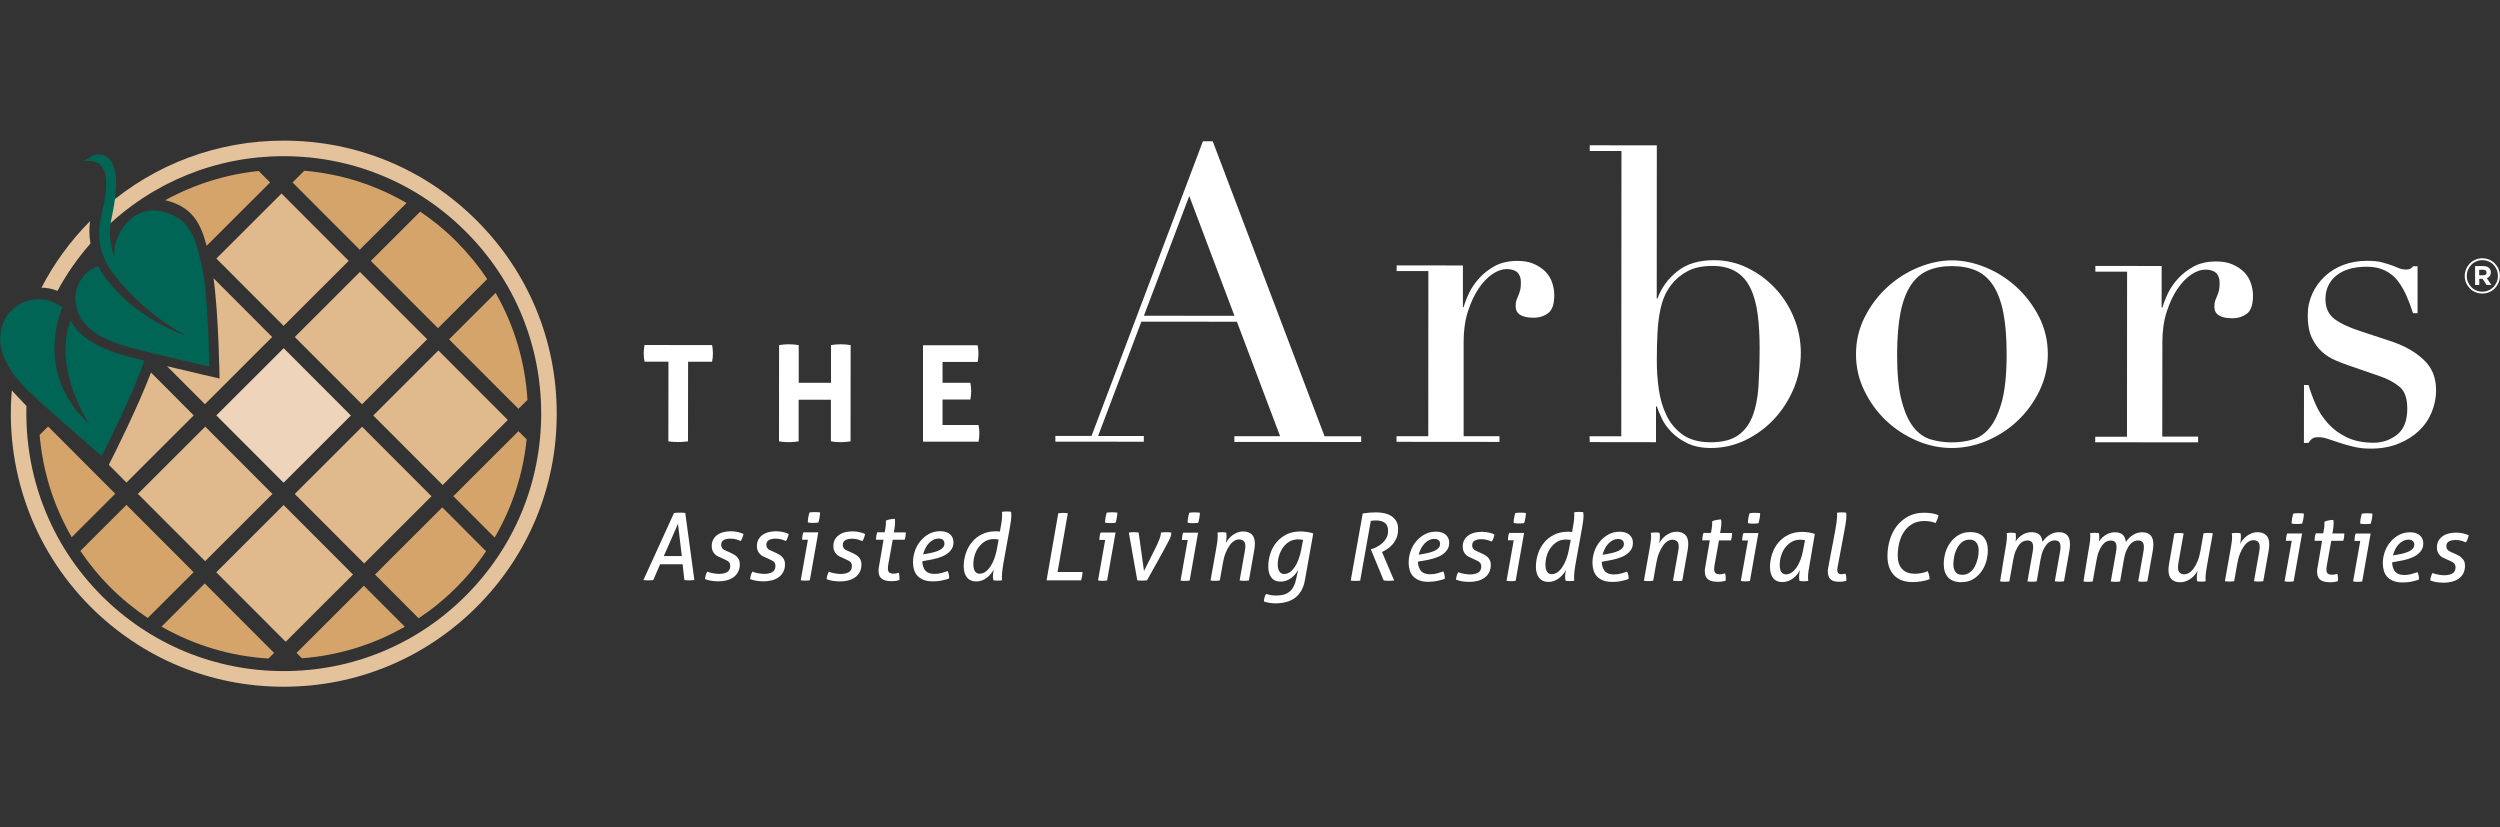 <?xml version="1.0" encoding="UTF-8"?>
<!-- Generator: Adobe Illustrator 26.0.0, SVG Export Plug-In . SVG Version: 6.00 Build 0) -->
<svg xmlns="http://www.w3.org/2000/svg" xmlns:xlink="http://www.w3.org/1999/xlink" version="1.1" id="Arbors_Logo_Main" x="0px" y="0px" viewBox="0 0 275 91" style="enable-background:new 0 0 275 91;" xml:space="preserve"><rect x="0" y="0" width="275" height="91" fill="#333333" stroke="none"/> <style type="text/css"> .st0{fill:#D4A46B;} .st1{fill:#E4C39C;} .st2{fill:#006554;} .st3{fill:#E0B98C;} .st4{fill:#EDD4BA;} .st5{fill:#FFFFFF;} </style> <g> <g> <path class="st0" d="M12.68,54.31l-7.39-7.4l-0.93,0.93c0.33,3.91,1.5,7.76,3.53,11.25L12.68,54.31z"></path> <path class="st1" d="M9.95,26.79c-0.16-0.92-0.14-1.76-0.04-2.47c-2.2,2.21-3.99,4.69-5.35,7.33c0.52-0.01,1.12,0.08,1.76,0.35 C7.31,30.16,8.52,28.41,9.95,26.79"></path> <path class="st2" d="M14.22,39.26c-3.13-0.83-5.46-2.07-6.46-4.01c-2.01,5.27,2.05,11.41,2.05,11.41 c-5.22-4.88-3.86-10.53-2.95-12.88C6,33.21,5.3,33.03,5.03,32.98c-0.5-0.09-0.97-0.07-1.17-0.05c-1.43,0.14-2.92,1.01-3.55,2.71 c-0.98,2.66,0.54,5.3,3.43,7.97c2.04,1.88,7.44,6.55,7.44,6.55s3.46-6.76,4.69-10.49C15.23,39.52,14.66,39.38,14.22,39.26"></path> <path class="st3" d="M16.61,40.98c-1.43,3.78-4.13,9.15-4.64,10.15l1.94,1.95l7.4-7.39L16.61,40.98z"></path> </g> <rect x="34.62" y="31.97" transform="matrix(0.708 -0.707 0.707 0.708 -14.687 38.91)" class="st3" width="10.12" height="10.46"></rect> <rect x="26" y="23.34" transform="matrix(0.708 -0.707 0.707 0.708 -11.108 30.298)" class="st3" width="10.12" height="10.46"></rect> <g> <path class="st0" d="M33.47,18.78l-1.29,1.29l7.39,7.4l5.15-5.14C41.23,20.29,37.38,19.11,33.47,18.78"></path> </g> <rect x="26.04" y="57.67" transform="matrix(0.708 -0.707 0.707 0.708 -35.419 40.529)" class="st3" width="10.46" height="10.8"></rect> <rect x="25.94" y="40.47" transform="matrix(0.708 -0.707 0.707 0.708 -23.18 35.382)" class="st4" width="10.46" height="10.46"></rect> <rect x="17.31" y="49.09" transform="matrix(0.708 -0.707 0.707 0.708 -31.794 31.807)" class="st3" width="10.46" height="10.46"></rect> <g> <path class="st0" d="M40.79,28.7l7.39,7.4l5.41-5.4c-0.97-1.46-2.1-2.84-3.38-4.13c-1.24-1.25-2.58-2.34-3.99-3.29L40.79,28.7z"></path> <path class="st0" d="M57.93,48.33l-0.9-0.9l-7.16,7.15l4.54,4.55C56.38,55.77,57.55,52.08,57.93,48.33"></path> <path class="st0" d="M48.65,55.81l-7.4,7.39l4.8,4.81c1.46-0.97,2.85-2.1,4.13-3.38c1.25-1.24,2.34-2.58,3.29-3.99L48.65,55.81z"></path> <path class="st0" d="M21.3,62.94l-7.39-7.4l-5.07,5.06c0.95,1.41,2.04,2.75,3.28,3.99c1.29,1.29,2.67,2.41,4.13,3.39L21.3,62.94z"></path> </g> <rect x="34.67" y="49.06" transform="matrix(0.708 -0.707 0.707 0.708 -26.809 44.113)" class="st3" width="10.46" height="10.8"></rect> <g> <path class="st0" d="M29.53,72.44l0.62-0.62l-7.63-7.64l-4.75,4.75C21.42,71.02,25.45,72.19,29.53,72.44"></path> <path class="st0" d="M40.02,64.43l-7.4,7.39l0.59,0.59c3.93-0.3,7.8-1.45,11.32-3.47L40.02,64.43z"></path> <path class="st0" d="M58.02,43.99c-0.24-4.08-1.41-8.11-3.5-11.77l-5.12,5.11l7.63,7.64L58.02,43.99z"></path> </g> <rect x="43.36" y="40.56" transform="matrix(0.708 -0.707 0.707 0.708 -18.316 47.643)" class="st3" width="10.12" height="10.8"></rect> <path class="st3" d="M23.49,30.61c0.57,4.15,0.66,11.03,0.66,11.03s-2.94-0.68-5.78-1.36l4.17,4.18l7.4-7.39L23.49,30.61z"></path> <path class="st0" d="M22.73,27.04l6.98-6.97l-1.25-1.26c-3.56,0.36-7.06,1.44-10.28,3.21C21.12,22.75,22.05,24.47,22.73,27.04"></path> <path class="st1" d="M52.46,24.28c-5.67-5.68-13.21-8.81-21.23-8.81c-7.29-0.01-14.18,2.57-19.63,7.29 c-0.17,0.86-0.21,1.62-0.12,2.43c5.32-5.17,12.32-8.02,19.75-8.01c7.57,0.01,14.68,2.96,20.02,8.31 c5.35,5.35,8.29,12.47,8.28,20.03c-0.01,7.57-2.96,14.68-8.31,20.02c-5.35,5.35-12.47,8.29-20.04,8.28 c-7.57-0.01-14.68-2.96-20.02-8.31c-5.72-5.73-8.47-13.33-8.25-20.85L1.3,42.95c-0.72,8.51,2.16,17.27,8.65,23.78 c5.67,5.68,13.21,8.81,21.23,8.81c8.02,0.01,15.57-3.11,21.25-8.78c5.68-5.67,8.81-13.21,8.81-21.23 C61.25,37.5,58.13,29.95,52.46,24.28"></path> <path class="st2" d="M22.21,29.3c-0.73-3.17-1.21-5.26-4.39-6.04c-3.63-0.89-5.8,3.42-5.13,5.33c-0.72-2.04-0.73-3.16-0.38-4.78 c0.8-3.73,0.77-7.13-1.91-6.81l-1.2,0.74c3.19-0.45,2.66,3,1.97,5.87c-0.23,0.95-0.3,1.88-0.24,2.73c0.19,1.71,0.97,2.96,1,3.01 c1.15,1.71,3.75,4.91,8.5,7.57c0,0-5.03-1.66-8.29-5.7c0,0,0,0-0.01-0.01c0,0-0.01-0.01-0.01-0.01c-0.56-0.65-0.99-1.29-1.32-1.91 c-1.43,0.45-2.74,2.03-2.46,4.09c0.33,2.52,2.65,3.97,6.05,4.87c2.4,0.63,8.63,2.08,8.63,2.08S22.93,32.42,22.21,29.3"></path> <g> <path class="st5" d="M73.53,39.78l-2.63,0c-0.06-0.3-0.09-0.6-0.09-0.93c0-0.3,0.03-0.6,0.09-0.9l7.43,0.01 c0.06,0.29,0.09,0.59,0.09,0.9c0,0.32-0.03,0.63-0.09,0.93l-2.64,0l-0.01,8.76c-0.18,0.02-0.35,0.04-0.53,0.05 c-0.18,0.02-0.35,0.02-0.51,0.02c-0.17,0-0.35,0-0.54-0.01c-0.19-0.01-0.39-0.03-0.58-0.06L73.53,39.78z"></path> <path class="st5" d="M85.7,37.96c0.36-0.06,0.72-0.09,1.07-0.09c0.35,0,0.72,0.03,1.09,0.09l0,4.15l3.55,0l0-4.15 c0.36-0.06,0.72-0.09,1.07-0.09c0.35,0,0.72,0.03,1.09,0.09l-0.01,10.59c-0.37,0.06-0.73,0.09-1.07,0.09 c-0.36,0-0.73-0.03-1.09-0.09l0-4.58l-3.55,0l0,4.58c-0.37,0.06-0.73,0.09-1.07,0.09c-0.36,0-0.73-0.03-1.09-0.09L85.7,37.96z"></path> <path class="st5" d="M101.53,37.98l6.01,0c0.06,0.3,0.09,0.59,0.09,0.9c0,0.32-0.03,0.63-0.09,0.93l-3.86,0l0,2.3l3.06,0 c0.06,0.31,0.09,0.62,0.09,0.91c0,0.31-0.03,0.62-0.09,0.93l-3.06,0l0,2.8l3.96,0c0.06,0.3,0.09,0.59,0.09,0.9 c0,0.32-0.03,0.63-0.09,0.93l-6.11,0L101.53,37.98z"></path> <path class="st5" d="M130.82,21.56l4.97,13.18l-9.96-0.01L130.82,21.56z M132.32,15.54l-12.25,32.41l-3.98,0l0,0.63l9.73,0.01 l0-0.63l-5.03,0l4.76-12.58l10.51,0.01l4.75,12.59l-5.03,0l0,0.63l13.95,0.01l0-0.63l-4.03,0L133.4,15.54L132.32,15.54z"></path> <g> <path class="st5" d="M153.62,47.98l3.49,0l0.01-18.16l-3.49,0l0-0.63l7.29,0.01l0,4.57l0.09,0c0.12-0.45,0.32-0.97,0.59-1.54 c0.27-0.57,0.65-1.12,1.13-1.65c0.48-0.53,1.06-0.97,1.74-1.34c0.68-0.36,1.5-0.54,2.47-0.54c0.69,0,1.3,0.11,1.81,0.34 c0.51,0.23,0.93,0.51,1.27,0.86c0.33,0.35,0.57,0.75,0.72,1.2c0.15,0.45,0.23,0.91,0.23,1.36c0,1-0.23,1.66-0.68,1.99 c-0.45,0.33-0.98,0.5-1.58,0.5c-1.33,0-1.99-0.42-1.99-1.27c0-0.27,0.03-0.49,0.09-0.66c0.06-0.16,0.13-0.33,0.2-0.5 c0.08-0.17,0.14-0.35,0.2-0.57c0.06-0.21,0.09-0.51,0.09-0.9c0-0.97-0.53-1.45-1.58-1.45c-0.48,0-1,0.18-1.54,0.54 c-0.54,0.36-1.05,0.89-1.52,1.58c-0.47,0.69-0.86,1.53-1.18,2.51s-0.48,2.11-0.48,3.37L161,47.98l3.94,0l0,0.63l-11.32-0.01 L153.62,47.98z"></path> <path class="st5" d="M193.56,38.27c0-1.39-0.07-2.63-0.22-3.74c-0.15-1.1-0.41-2.05-0.79-2.83c-0.38-0.79-0.9-1.39-1.58-1.81 c-0.68-0.42-1.55-0.64-2.6-0.64c-1.12,0-2.04,0.2-2.76,0.59c-0.73,0.39-1.31,0.89-1.77,1.49c-0.33,0.42-0.6,0.88-0.79,1.36 c-0.2,0.48-0.36,1.06-0.48,1.72c-0.12,0.66-0.21,1.43-0.25,2.29c-0.05,0.86-0.07,1.88-0.07,3.06c0,1,0.07,2.02,0.22,3.08 c0.15,1.06,0.44,2.02,0.86,2.88c0.42,0.86,1.02,1.56,1.79,2.11c0.77,0.54,1.79,0.82,3.06,0.82c1.24,0,2.22-0.24,2.94-0.72 c0.72-0.48,1.27-1.18,1.63-2.08c0.36-0.9,0.59-2,0.68-3.28C193.51,41.27,193.56,39.84,193.56,38.27 M174.85,47.99l3.49,0 l0.02-31.38l-3.49,0l0-0.63l7.38,0.01l-0.01,16.84l0.09,0c0.42-1.18,1.15-2.17,2.18-2.99s2.37-1.22,4.03-1.22 c1.3,0,2.52,0.28,3.67,0.84c1.15,0.56,2.16,1.3,3.03,2.22c0.87,0.92,1.57,2,2.08,3.24c0.51,1.24,0.77,2.54,0.77,3.9 c0,1.39-0.27,2.71-0.8,3.96c-0.53,1.25-1.25,2.36-2.15,3.33c-0.91,0.97-1.96,1.73-3.15,2.31c-1.19,0.57-2.45,0.86-3.78,0.86 c-1.03,0-1.89-0.18-2.6-0.52c-0.71-0.35-1.3-0.76-1.76-1.25c-0.47-0.48-0.82-0.98-1.06-1.5c-0.24-0.51-0.42-0.95-0.54-1.31 l-0.09,0l0,3.94l-7.29-0.01L174.85,47.99z"></path> <path class="st5" d="M208.68,38.96c0,2.14,0.16,3.85,0.5,5.12c0.33,1.27,0.77,2.24,1.31,2.92c0.54,0.68,1.18,1.13,1.9,1.34 c0.73,0.21,1.49,0.32,2.31,0.32c0.82,0,1.59-0.1,2.31-0.32c0.73-0.21,1.36-0.66,1.9-1.34c0.54-0.68,0.98-1.65,1.32-2.92 c0.33-1.27,0.5-2.97,0.5-5.12c0-1.81-0.12-3.33-0.36-4.55c-0.24-1.22-0.61-2.22-1.11-2.99c-0.5-0.77-1.12-1.32-1.88-1.65 c-0.76-0.33-1.65-0.5-2.67-0.5c-1.03,0-1.92,0.17-2.67,0.5c-0.75,0.33-1.38,0.88-1.88,1.65c-0.5,0.77-0.87,1.77-1.11,2.99 C208.81,35.64,208.69,37.15,208.68,38.96 M204.16,38.96c0-1.48,0.33-2.85,0.98-4.12c0.65-1.27,1.48-2.36,2.49-3.28 c1.01-0.92,2.15-1.64,3.4-2.15c1.25-0.51,2.48-0.77,3.69-0.77c1.21,0,2.44,0.26,3.69,0.77c1.25,0.51,2.38,1.23,3.39,2.15 c1.01,0.92,1.84,2.02,2.49,3.28c0.65,1.27,0.97,2.64,0.97,4.12c0,1.42-0.31,2.75-0.91,4.01c-0.61,1.25-1.4,2.35-2.38,3.28 c-0.98,0.94-2.11,1.67-3.38,2.22c-1.27,0.54-2.57,0.81-3.89,0.81s-2.63-0.27-3.89-0.82s-2.39-1.28-3.37-2.22 c-0.98-0.94-1.77-2.03-2.37-3.28C204.46,41.72,204.16,40.38,204.16,38.96"></path> <path class="st5" d="M230.48,48.04l3.49,0l0.01-18.16l-3.49,0l0-0.63l7.29,0.01l0,4.57l0.09,0c0.12-0.45,0.32-0.97,0.59-1.54 c0.27-0.57,0.65-1.12,1.13-1.65c0.48-0.53,1.06-0.97,1.74-1.34c0.68-0.36,1.5-0.54,2.47-0.54c0.69,0,1.3,0.11,1.81,0.34 c0.51,0.23,0.93,0.51,1.27,0.86c0.33,0.35,0.57,0.75,0.72,1.2c0.15,0.45,0.23,0.91,0.23,1.36c0,1-0.23,1.66-0.68,1.99 c-0.45,0.33-0.98,0.5-1.58,0.5c-1.33,0-1.99-0.42-1.99-1.27c0-0.27,0.03-0.49,0.09-0.66c0.06-0.16,0.13-0.33,0.2-0.5 c0.08-0.17,0.14-0.35,0.2-0.57c0.06-0.21,0.09-0.51,0.09-0.9c0-0.97-0.53-1.45-1.58-1.45c-0.48,0-1,0.18-1.54,0.54 c-0.54,0.36-1.05,0.89-1.52,1.58c-0.47,0.69-0.86,1.53-1.18,2.51s-0.48,2.11-0.48,3.37l-0.01,10.37l3.94,0l0,0.63l-11.32-0.01 L230.48,48.04z"></path> <path class="st5" d="M253.44,42.35l0.5,0c0.21,0.72,0.48,1.46,0.81,2.2c0.33,0.74,0.78,1.42,1.34,2.04 c0.56,0.62,1.24,1.13,2.06,1.52s1.8,0.59,2.94,0.59c0.97,0,1.83-0.29,2.58-0.88c0.76-0.59,1.13-1.55,1.13-2.88 c0-1.15-0.29-1.95-0.88-2.42c-0.59-0.47-1.27-0.84-2.06-1.11l-3.53-1.22c-0.45-0.15-0.94-0.34-1.47-0.57 c-0.53-0.23-1.02-0.54-1.47-0.95c-0.45-0.41-0.82-0.93-1.11-1.56c-0.29-0.63-0.43-1.45-0.43-2.44c0-0.85,0.17-1.63,0.5-2.36 c0.33-0.72,0.79-1.36,1.36-1.9c0.57-0.54,1.26-0.96,2.06-1.27c0.8-0.3,1.67-0.45,2.6-0.45c0.66,0,1.2,0.05,1.61,0.16 c0.41,0.11,0.76,0.21,1.06,0.32c0.3,0.11,0.57,0.21,0.81,0.32c0.24,0.11,0.53,0.16,0.86,0.16s0.57-0.12,0.72-0.36l0.5,0l0,5.16 l-0.5,0c-0.21-0.66-0.45-1.31-0.72-1.92c-0.27-0.62-0.6-1.17-0.97-1.65c-0.38-0.48-0.84-0.86-1.4-1.13 c-0.56-0.27-1.22-0.41-1.97-0.41c-1.45,0-2.57,0.32-3.37,0.97c-0.8,0.65-1.2,1.52-1.2,2.6c0,0.97,0.34,1.7,1.02,2.2 c0.68,0.5,1.68,0.96,3.01,1.38l3.3,1.09c1.42,0.48,2.58,1.15,3.48,2c0.91,0.85,1.36,1.96,1.36,3.35c0,0.82-0.16,1.61-0.48,2.4 c-0.32,0.78-0.79,1.47-1.41,2.06c-0.62,0.59-1.37,1.06-2.26,1.42c-0.89,0.36-1.91,0.54-3.06,0.54c-0.67,0-1.28-0.07-1.83-0.2 s-1.07-0.28-1.54-0.43c-0.47-0.15-0.9-0.29-1.29-0.43c-0.39-0.14-0.75-0.2-1.09-0.2c-0.33,0-0.57,0.07-0.72,0.2 c-0.15,0.14-0.27,0.28-0.36,0.43l-0.5,0L253.44,42.35z"></path> <path class="st5" d="M75,61.17l-0.42-3.56l-1.56,3.56L75,61.17z M74.14,56.43c0.09-0.01,0.2-0.02,0.32-0.03 c0.13,0,0.24-0.01,0.33-0.01c0.1,0,0.21,0,0.31,0.01c0.11,0,0.2,0.01,0.28,0.03l1,7.38c-0.2,0.02-0.4,0.03-0.6,0.03 c-0.16,0-0.33-0.01-0.5-0.03l-0.19-1.74l-2.48,0l-0.75,1.74c-0.16,0.02-0.35,0.03-0.55,0.03c-0.1,0-0.19,0-0.28-0.01 c-0.09,0-0.18-0.01-0.25-0.03L74.14,56.43z"></path> <path class="st5" d="M79.28,61.34c-0.1-0.04-0.21-0.09-0.33-0.15c-0.12-0.06-0.22-0.14-0.32-0.24c-0.1-0.1-0.18-0.22-0.24-0.36 c-0.07-0.15-0.1-0.32-0.1-0.53c0-0.25,0.05-0.48,0.15-0.68c0.1-0.2,0.25-0.37,0.43-0.51c0.18-0.14,0.41-0.25,0.66-0.32 c0.26-0.07,0.54-0.11,0.86-0.11c0.28,0,0.55,0.03,0.8,0.09c0.25,0.06,0.45,0.13,0.6,0.21c-0.06,0.27-0.15,0.52-0.3,0.77 c-0.12-0.05-0.28-0.11-0.48-0.17c-0.21-0.06-0.43-0.09-0.66-0.09c-0.29,0-0.54,0.05-0.73,0.15s-0.29,0.28-0.29,0.53 c0,0.16,0.05,0.29,0.14,0.4s0.26,0.21,0.5,0.3l0.23,0.1c0.13,0.06,0.27,0.13,0.41,0.2c0.14,0.07,0.27,0.15,0.38,0.25 c0.11,0.1,0.2,0.22,0.28,0.36c0.07,0.14,0.11,0.31,0.11,0.52c0,0.33-0.06,0.61-0.19,0.85c-0.12,0.24-0.29,0.43-0.51,0.59 c-0.22,0.15-0.47,0.27-0.75,0.34c-0.28,0.07-0.59,0.11-0.92,0.11c-0.27,0-0.54-0.03-0.81-0.07c-0.26-0.05-0.48-0.11-0.65-0.18 c0.01-0.15,0.04-0.29,0.08-0.43c0.04-0.14,0.09-0.27,0.17-0.39c0.18,0.08,0.39,0.14,0.63,0.18c0.24,0.04,0.46,0.07,0.67,0.07 c0.17,0,0.33-0.02,0.48-0.05c0.15-0.03,0.28-0.08,0.39-0.14c0.11-0.06,0.2-0.15,0.26-0.26c0.06-0.11,0.1-0.25,0.1-0.41 c0-0.21-0.06-0.37-0.19-0.48c-0.12-0.11-0.3-0.2-0.52-0.29L79.28,61.34z"></path> <path class="st5" d="M84.25,61.34c-0.1-0.04-0.21-0.09-0.33-0.15c-0.12-0.06-0.22-0.14-0.32-0.24c-0.1-0.1-0.18-0.22-0.24-0.36 c-0.07-0.15-0.1-0.32-0.1-0.53c0-0.25,0.05-0.48,0.15-0.68c0.1-0.2,0.25-0.37,0.43-0.51c0.18-0.14,0.41-0.25,0.66-0.32 c0.26-0.07,0.54-0.11,0.86-0.11c0.28,0,0.55,0.03,0.8,0.09c0.25,0.06,0.45,0.13,0.6,0.21c-0.06,0.27-0.15,0.52-0.3,0.77 c-0.12-0.05-0.28-0.11-0.48-0.17c-0.21-0.06-0.43-0.09-0.66-0.09c-0.29,0-0.54,0.05-0.73,0.15s-0.29,0.28-0.29,0.53 c0,0.16,0.05,0.29,0.14,0.4c0.09,0.11,0.26,0.21,0.5,0.3l0.23,0.1c0.13,0.06,0.27,0.13,0.41,0.2c0.14,0.07,0.27,0.15,0.38,0.25 c0.11,0.1,0.2,0.22,0.28,0.36c0.07,0.14,0.11,0.31,0.11,0.52c0,0.33-0.06,0.61-0.19,0.85c-0.12,0.24-0.29,0.43-0.51,0.59 c-0.22,0.15-0.47,0.27-0.75,0.34c-0.28,0.07-0.59,0.11-0.92,0.11c-0.27,0-0.54-0.03-0.81-0.07c-0.26-0.05-0.48-0.11-0.65-0.18 c0.01-0.15,0.04-0.29,0.08-0.43c0.04-0.14,0.09-0.27,0.17-0.39c0.18,0.08,0.39,0.14,0.63,0.18c0.24,0.04,0.46,0.07,0.67,0.07 c0.17,0,0.33-0.02,0.48-0.05c0.15-0.03,0.28-0.08,0.39-0.14c0.11-0.06,0.2-0.15,0.26-0.26c0.06-0.11,0.1-0.25,0.1-0.41 c0-0.21-0.06-0.37-0.19-0.48c-0.12-0.11-0.3-0.2-0.52-0.29L84.25,61.34z"></path> <path class="st5" d="M88.86,57.47c0-0.2,0.02-0.39,0.05-0.56c0.03-0.18,0.08-0.36,0.13-0.54c0.09-0.01,0.2-0.02,0.31-0.03 c0.11-0.01,0.21-0.01,0.29-0.01c0.08,0,0.18,0,0.28,0.01c0.11,0.01,0.2,0.02,0.29,0.03c-0.01,0.2-0.03,0.39-0.06,0.57 c-0.03,0.18-0.08,0.36-0.13,0.54c-0.09,0.01-0.2,0.02-0.31,0.03c-0.11,0-0.21,0.01-0.29,0.01c-0.08,0-0.17,0-0.28-0.01 C89.04,57.49,88.94,57.48,88.86,57.47 M88.87,59.37l-0.64,0c0-0.14,0.01-0.27,0.03-0.4s0.05-0.27,0.11-0.41l1.64,0l-0.93,5.27 c-0.08,0.01-0.16,0.02-0.26,0.03c-0.1,0-0.19,0.01-0.26,0.01c-0.08,0-0.15,0-0.24-0.01c-0.08,0-0.16-0.01-0.24-0.03L88.87,59.37z "></path> <path class="st5" d="M92.66,61.35c-0.1-0.04-0.21-0.09-0.33-0.15c-0.12-0.06-0.22-0.14-0.32-0.24c-0.1-0.1-0.18-0.22-0.24-0.36 c-0.07-0.15-0.1-0.32-0.1-0.53c0-0.25,0.05-0.48,0.15-0.68c0.1-0.2,0.25-0.37,0.43-0.51c0.18-0.14,0.41-0.25,0.66-0.32 c0.26-0.07,0.54-0.11,0.86-0.11c0.28,0,0.55,0.03,0.8,0.09c0.25,0.06,0.45,0.13,0.6,0.21c-0.06,0.27-0.15,0.52-0.3,0.77 c-0.12-0.05-0.28-0.11-0.48-0.17c-0.21-0.06-0.43-0.09-0.66-0.09c-0.29,0-0.54,0.05-0.73,0.15c-0.19,0.1-0.29,0.28-0.29,0.53 c0,0.16,0.05,0.29,0.14,0.4c0.09,0.11,0.26,0.21,0.5,0.3l0.23,0.1c0.13,0.06,0.27,0.13,0.41,0.2c0.14,0.07,0.27,0.15,0.38,0.25 c0.11,0.1,0.2,0.22,0.28,0.36c0.07,0.14,0.11,0.31,0.11,0.52c0,0.33-0.06,0.61-0.19,0.85c-0.12,0.24-0.29,0.43-0.51,0.59 c-0.22,0.15-0.47,0.27-0.75,0.34c-0.28,0.07-0.59,0.11-0.92,0.11c-0.27,0-0.54-0.03-0.81-0.07c-0.26-0.05-0.48-0.11-0.65-0.18 c0.01-0.15,0.04-0.29,0.08-0.43c0.04-0.14,0.09-0.27,0.17-0.39c0.18,0.08,0.39,0.14,0.63,0.18c0.24,0.04,0.46,0.07,0.67,0.07 c0.17,0,0.33-0.02,0.48-0.05c0.15-0.03,0.28-0.08,0.39-0.14c0.11-0.06,0.2-0.15,0.26-0.26c0.06-0.11,0.1-0.25,0.1-0.41 c0-0.21-0.06-0.37-0.19-0.48c-0.12-0.11-0.3-0.2-0.52-0.29L92.66,61.35z"></path> <path class="st5" d="M97.19,59.37l-0.83,0c0-0.14,0.01-0.27,0.03-0.4c0.02-0.13,0.06-0.27,0.11-0.42l0.82,0 c0.03-0.18,0.06-0.36,0.09-0.54c0.03-0.19,0.04-0.38,0.04-0.58l0-0.16c0.14-0.07,0.3-0.12,0.49-0.15 c0.19-0.03,0.36-0.05,0.49-0.05c0.01,0.06,0.01,0.12,0.02,0.19c0,0.06,0.01,0.13,0.01,0.19c0,0.21-0.03,0.48-0.08,0.79 l-0.06,0.32l1.32,0c0,0.15-0.01,0.29-0.03,0.42c-0.02,0.13-0.05,0.26-0.1,0.39l-1.31,0l-0.4,2.23c-0.03,0.16-0.06,0.32-0.09,0.49 c-0.03,0.17-0.04,0.32-0.04,0.46c0,0.2,0.05,0.35,0.16,0.43c0.11,0.08,0.25,0.12,0.43,0.12c0.12,0,0.22-0.01,0.32-0.03 c0.1-0.02,0.19-0.04,0.29-0.07c0.02,0.07,0.04,0.14,0.05,0.23c0.01,0.08,0.02,0.17,0.02,0.27l0,0.15c0,0.05,0,0.1-0.01,0.16 c-0.09,0.03-0.21,0.05-0.35,0.08c-0.14,0.02-0.3,0.04-0.46,0.04c-0.22,0-0.42-0.02-0.6-0.05c-0.18-0.03-0.34-0.09-0.47-0.18 c-0.13-0.09-0.23-0.2-0.3-0.35c-0.07-0.15-0.11-0.34-0.11-0.58c0-0.13,0.01-0.27,0.04-0.41c0.03-0.15,0.05-0.3,0.08-0.46 L97.19,59.37z"></path> <path class="st5" d="M102.1,60.88c0.35-0.06,0.64-0.13,0.87-0.21c0.23-0.08,0.41-0.16,0.55-0.26c0.14-0.09,0.23-0.19,0.29-0.29 c0.05-0.1,0.08-0.22,0.08-0.34c0-0.16-0.06-0.29-0.16-0.39c-0.11-0.1-0.27-0.15-0.47-0.15c-0.22,0-0.42,0.05-0.61,0.15 c-0.19,0.1-0.35,0.23-0.5,0.39c-0.15,0.16-0.27,0.35-0.37,0.56c-0.1,0.21-0.18,0.42-0.24,0.64L102.1,60.88z M101.45,61.74 c0.02,0.46,0.14,0.8,0.35,1.04c0.21,0.23,0.54,0.35,0.99,0.35c0.27,0,0.53-0.03,0.78-0.1c0.25-0.07,0.47-0.14,0.67-0.21 c0.06,0.1,0.11,0.23,0.13,0.37c0.03,0.14,0.04,0.29,0.04,0.43c-0.1,0.05-0.23,0.09-0.38,0.13c-0.15,0.04-0.3,0.08-0.46,0.11 c-0.16,0.03-0.32,0.06-0.49,0.07s-0.31,0.02-0.45,0.02c-0.4,0-0.75-0.05-1.02-0.16c-0.28-0.11-0.5-0.25-0.68-0.44 c-0.17-0.19-0.3-0.41-0.38-0.67c-0.08-0.26-0.12-0.53-0.12-0.84c0-0.42,0.07-0.83,0.21-1.24c0.14-0.41,0.34-0.77,0.61-1.09 c0.26-0.32,0.58-0.58,0.94-0.78c0.37-0.2,0.78-0.3,1.23-0.3c0.45,0,0.81,0.11,1.07,0.33c0.26,0.22,0.39,0.52,0.39,0.89 c0,0.3-0.07,0.56-0.22,0.78c-0.15,0.22-0.35,0.41-0.61,0.57c-0.26,0.16-0.57,0.29-0.92,0.39s-0.74,0.19-1.16,0.25L101.45,61.74z"></path> <path class="st5" d="M109.85,59.35c-0.08-0.02-0.17-0.03-0.26-0.04c-0.09-0.01-0.19-0.01-0.3-0.01c-0.34,0-0.65,0.08-0.92,0.24 c-0.27,0.16-0.5,0.37-0.7,0.63c-0.2,0.26-0.35,0.56-0.45,0.89c-0.1,0.33-0.15,0.67-0.15,1.02c0,0.33,0.06,0.58,0.17,0.76 c0.12,0.18,0.29,0.27,0.52,0.27c0.21,0,0.42-0.07,0.62-0.2c0.2-0.14,0.38-0.33,0.55-0.57c0.16-0.24,0.31-0.53,0.43-0.85 c0.12-0.33,0.22-0.67,0.29-1.04L109.85,59.35z M110.44,61.6c-0.08,0.41-0.13,0.76-0.17,1.06c-0.04,0.29-0.06,0.55-0.06,0.77 l0,0.21c0,0.05,0.01,0.11,0.02,0.19c-0.08,0.01-0.16,0.02-0.24,0.03c-0.09,0.01-0.17,0.01-0.24,0.01c-0.08,0-0.15,0-0.24-0.01 c-0.08-0.01-0.16-0.02-0.23-0.03c-0.01-0.06-0.03-0.11-0.04-0.18c-0.01-0.07-0.02-0.16-0.02-0.27c0-0.08,0.01-0.2,0.03-0.34 c0.02-0.15,0.04-0.28,0.08-0.41c-0.08,0.15-0.18,0.3-0.31,0.46c-0.12,0.16-0.27,0.3-0.43,0.43c-0.16,0.13-0.35,0.24-0.55,0.32 c-0.2,0.08-0.42,0.12-0.65,0.12c-0.45,0-0.79-0.15-1.03-0.45c-0.23-0.3-0.35-0.7-0.35-1.22c0-0.49,0.08-0.96,0.23-1.42 c0.15-0.46,0.37-0.87,0.67-1.23c0.29-0.36,0.66-0.65,1.1-0.87c0.44-0.22,0.95-0.33,1.53-0.33c0.08,0,0.15,0,0.24,0.01 c0.08,0.01,0.15,0.01,0.21,0.02c0.08-0.4,0.13-0.74,0.18-1.03c0.04-0.29,0.06-0.54,0.06-0.76l0-0.21c0-0.05,0-0.11-0.01-0.17 c0.08-0.01,0.17-0.02,0.27-0.03c0.11-0.01,0.2-0.01,0.27-0.01c0.07,0,0.14,0,0.23,0.01c0.09,0,0.16,0.01,0.23,0.03 c0.02,0.14,0.03,0.26,0.03,0.38c0,0.16-0.02,0.36-0.05,0.61c-0.03,0.25-0.07,0.48-0.11,0.71L110.44,61.6z"></path> <path class="st5" d="M116.41,56.46c0.08-0.01,0.17-0.02,0.26-0.03c0.09-0.01,0.19-0.01,0.28-0.01c0.09,0,0.18,0,0.26,0.01 c0.08,0.01,0.16,0.02,0.25,0.03l-1.13,6.46l2.75,0c-0.01,0.18-0.03,0.34-0.05,0.48c-0.02,0.14-0.06,0.29-0.12,0.44l-3.79,0 L116.41,56.46z"></path> <path class="st5" d="M121.56,57.49c0-0.2,0.02-0.39,0.05-0.56c0.03-0.18,0.08-0.36,0.13-0.54c0.09-0.01,0.2-0.02,0.31-0.03 c0.11-0.01,0.21-0.01,0.29-0.01c0.08,0,0.18,0,0.28,0.01c0.11,0.01,0.2,0.02,0.29,0.03c-0.01,0.2-0.03,0.39-0.06,0.57 c-0.03,0.18-0.08,0.36-0.13,0.54c-0.09,0.01-0.2,0.02-0.31,0.03c-0.11,0-0.21,0.01-0.29,0.01c-0.08,0-0.17,0-0.28-0.01 C121.73,57.51,121.64,57.51,121.56,57.49 M121.57,59.39l-0.64,0c0-0.14,0.01-0.27,0.03-0.4s0.05-0.27,0.11-0.41l1.64,0 l-0.93,5.27c-0.08,0.01-0.16,0.02-0.26,0.03c-0.1,0-0.19,0.01-0.26,0.01c-0.08,0-0.15,0-0.24-0.01c-0.08,0-0.16-0.01-0.24-0.03 L121.57,59.39z"></path> <path class="st5" d="M124.17,58.58c0.08-0.01,0.17-0.02,0.26-0.03c0.09-0.01,0.18-0.01,0.27-0.01c0.1,0,0.2,0,0.29,0.01 c0.09,0.01,0.18,0.02,0.26,0.03l0.59,4.23l1.33-2.66c0.16-0.32,0.28-0.61,0.38-0.88c0.1-0.26,0.15-0.47,0.15-0.62l0-0.07 c0.09-0.01,0.18-0.02,0.28-0.03c0.09-0.01,0.19-0.01,0.29-0.01c0.1,0,0.2,0,0.3,0.01c0.1,0.01,0.19,0.02,0.27,0.03l0,0.05 c0,0.11-0.02,0.22-0.05,0.34s-0.1,0.28-0.2,0.47c-0.39,0.75-0.79,1.48-1.2,2.21c-0.41,0.73-0.81,1.46-1.22,2.19 c-0.18,0.02-0.36,0.03-0.53,0.03c-0.08,0-0.17,0-0.27-0.01c-0.11,0-0.2-0.01-0.27-0.03L124.17,58.58z"></path> <path class="st5" d="M130.64,57.5c0-0.2,0.02-0.39,0.05-0.56c0.03-0.18,0.08-0.36,0.13-0.54c0.09-0.01,0.2-0.02,0.31-0.03 c0.11-0.01,0.21-0.01,0.29-0.01s0.18,0,0.28,0.01c0.11,0.01,0.2,0.02,0.29,0.03c-0.01,0.2-0.03,0.39-0.06,0.57 c-0.03,0.18-0.08,0.36-0.13,0.54c-0.09,0.01-0.2,0.02-0.31,0.03c-0.11,0-0.21,0.01-0.29,0.01c-0.08,0-0.17,0-0.28-0.01 C130.82,57.52,130.73,57.51,130.64,57.5 M130.65,59.4l-0.64,0c0-0.14,0.01-0.27,0.03-0.4c0.02-0.13,0.05-0.27,0.11-0.41l1.64,0 l-0.93,5.27c-0.08,0.01-0.16,0.02-0.26,0.03c-0.1,0-0.19,0.01-0.26,0.01c-0.08,0-0.15,0-0.24-0.01c-0.08,0-0.16-0.01-0.24-0.03 L130.65,59.4z"></path> <path class="st5" d="M133.7,60.81c0.08-0.41,0.13-0.76,0.18-1.06c0.04-0.29,0.07-0.55,0.07-0.77c0-0.09,0-0.16-0.01-0.21 c0-0.05-0.01-0.11-0.02-0.19c0.08-0.01,0.16-0.02,0.25-0.03c0.09-0.01,0.17-0.01,0.25-0.01c0.07,0,0.14,0,0.23,0.01 c0.09,0.01,0.16,0.02,0.23,0.03c0.01,0.05,0.02,0.12,0.03,0.19c0.01,0.07,0.01,0.17,0.01,0.28c0,0.13-0.01,0.25-0.03,0.37 c-0.02,0.12-0.04,0.23-0.06,0.34c0.07-0.14,0.16-0.29,0.29-0.45c0.12-0.15,0.27-0.29,0.43-0.42c0.16-0.12,0.35-0.22,0.55-0.31 c0.2-0.08,0.42-0.12,0.64-0.12c0.41,0,0.73,0.11,0.96,0.33c0.23,0.22,0.34,0.56,0.34,1.02c0,0.1-0.01,0.22-0.02,0.34 c-0.01,0.13-0.03,0.25-0.05,0.36l-0.59,3.34c-0.08,0.01-0.17,0.02-0.27,0.03c-0.09,0.01-0.18,0.01-0.26,0.01 c-0.08,0-0.16,0-0.25-0.01c-0.09-0.01-0.17-0.02-0.24-0.03l0.56-3.16c0.02-0.11,0.04-0.22,0.05-0.32 c0.01-0.1,0.02-0.19,0.02-0.27c0-0.27-0.06-0.47-0.19-0.59s-0.3-0.17-0.51-0.17c-0.19,0-0.37,0.06-0.54,0.17 c-0.18,0.11-0.35,0.28-0.5,0.5c-0.16,0.22-0.3,0.49-0.43,0.81c-0.13,0.32-0.23,0.69-0.3,1.11l-0.34,1.92 c-0.08,0.01-0.17,0.02-0.27,0.03c-0.1,0.01-0.18,0.01-0.26,0.01s-0.16,0-0.25-0.01c-0.09-0.01-0.17-0.02-0.24-0.03L133.7,60.81z"></path> <path class="st5" d="M143.34,59.39c-0.16-0.04-0.35-0.06-0.56-0.06c-0.34,0-0.65,0.08-0.92,0.23c-0.27,0.16-0.51,0.37-0.7,0.63 c-0.19,0.26-0.34,0.56-0.45,0.89c-0.11,0.33-0.16,0.67-0.16,1.02c0,0.33,0.06,0.58,0.19,0.77c0.12,0.18,0.3,0.27,0.52,0.27 c0.22,0,0.43-0.07,0.62-0.2c0.2-0.14,0.37-0.32,0.54-0.56c0.16-0.24,0.3-0.52,0.42-0.85c0.12-0.33,0.22-0.68,0.29-1.05 L143.34,59.39z M142.8,62.67c-0.08,0.15-0.18,0.3-0.3,0.46c-0.12,0.15-0.27,0.29-0.43,0.42s-0.35,0.23-0.55,0.31 c-0.2,0.08-0.42,0.12-0.65,0.12c-0.45,0-0.79-0.15-1.02-0.45c-0.23-0.3-0.34-0.7-0.34-1.22c0-0.49,0.08-0.96,0.23-1.42 c0.15-0.46,0.37-0.87,0.67-1.23c0.3-0.36,0.66-0.65,1.1-0.87c0.44-0.22,0.95-0.33,1.53-0.33c0.25,0,0.5,0.02,0.75,0.06 c0.26,0.04,0.48,0.09,0.67,0.16c-0.16,0.86-0.31,1.72-0.46,2.57c-0.15,0.85-0.3,1.7-0.46,2.57c-0.08,0.47-0.22,0.86-0.41,1.18 c-0.19,0.32-0.43,0.58-0.71,0.79c-0.28,0.2-0.6,0.35-0.96,0.44c-0.36,0.09-0.74,0.14-1.15,0.14c-0.23,0-0.47-0.02-0.7-0.06 c-0.23-0.04-0.43-0.09-0.58-0.15c0.01-0.29,0.08-0.57,0.23-0.82c0.14,0.03,0.3,0.07,0.48,0.11c0.18,0.04,0.39,0.06,0.61,0.06 c0.31,0,0.58-0.03,0.82-0.09c0.24-0.06,0.45-0.16,0.64-0.31c0.19-0.14,0.34-0.33,0.47-0.56c0.13-0.23,0.23-0.52,0.3-0.87 L142.8,62.67z"></path> <path class="st5" d="M149.9,56.48c0.26-0.04,0.51-0.07,0.75-0.09c0.24-0.02,0.48-0.03,0.71-0.03c0.31,0,0.61,0.03,0.9,0.09 c0.29,0.06,0.56,0.17,0.78,0.31c0.23,0.15,0.41,0.33,0.55,0.57c0.14,0.24,0.21,0.53,0.2,0.89c0,0.36-0.06,0.68-0.17,0.95 c-0.12,0.27-0.26,0.51-0.44,0.71c-0.17,0.2-0.37,0.37-0.58,0.51c-0.21,0.14-0.4,0.25-0.58,0.33l1.34,3.14 c-0.2,0.02-0.4,0.03-0.6,0.03c-0.2,0-0.38-0.01-0.55-0.03l-1.42-3.44l0.1-0.03c0.04-0.01,0.11-0.03,0.22-0.07 c0.11-0.04,0.23-0.1,0.36-0.17c0.13-0.07,0.27-0.17,0.42-0.27c0.14-0.11,0.28-0.23,0.4-0.38c0.12-0.15,0.22-0.31,0.29-0.49 c0.08-0.18,0.11-0.38,0.11-0.61c0-0.41-0.12-0.7-0.35-0.88c-0.23-0.18-0.55-0.27-0.97-0.27c-0.11,0-0.21,0-0.29,0.01 c-0.09,0.01-0.18,0.02-0.29,0.03l-1.17,6.58c-0.08,0.01-0.17,0.01-0.26,0.02s-0.18,0.01-0.27,0.01c-0.08,0-0.17,0-0.26-0.01 c-0.09,0-0.18-0.01-0.25-0.03L149.9,56.48z"></path> <path class="st5" d="M156.62,60.92c0.35-0.06,0.64-0.13,0.87-0.21c0.23-0.08,0.41-0.16,0.55-0.26c0.14-0.09,0.23-0.19,0.29-0.29 c0.05-0.1,0.08-0.22,0.08-0.34c0-0.16-0.05-0.29-0.16-0.39c-0.11-0.1-0.27-0.15-0.47-0.15c-0.22,0-0.42,0.05-0.61,0.15 c-0.19,0.1-0.35,0.23-0.5,0.39c-0.15,0.16-0.27,0.35-0.38,0.56c-0.1,0.21-0.18,0.42-0.24,0.64L156.62,60.92z M155.97,61.78 c0.02,0.46,0.14,0.8,0.35,1.04c0.21,0.23,0.54,0.35,0.99,0.35c0.27,0,0.53-0.03,0.78-0.1c0.25-0.07,0.47-0.14,0.67-0.21 c0.06,0.1,0.11,0.23,0.13,0.37c0.03,0.14,0.04,0.29,0.04,0.43c-0.1,0.05-0.23,0.09-0.38,0.13c-0.15,0.04-0.3,0.08-0.46,0.11 c-0.16,0.03-0.32,0.06-0.49,0.07S157.29,64,157.15,64c-0.4,0-0.75-0.05-1.02-0.16c-0.28-0.11-0.5-0.25-0.68-0.44 c-0.17-0.19-0.3-0.41-0.38-0.67c-0.08-0.26-0.12-0.53-0.12-0.84c0-0.42,0.07-0.83,0.21-1.24c0.14-0.41,0.34-0.77,0.61-1.09 c0.26-0.32,0.58-0.58,0.95-0.78c0.36-0.2,0.77-0.3,1.23-0.3s0.81,0.11,1.07,0.33c0.26,0.22,0.39,0.52,0.39,0.89 c0,0.3-0.07,0.56-0.22,0.78c-0.15,0.22-0.35,0.41-0.61,0.57c-0.26,0.16-0.57,0.29-0.92,0.39c-0.35,0.1-0.74,0.19-1.16,0.25 L155.97,61.78z"></path> <path class="st5" d="M161.89,61.4c-0.1-0.04-0.21-0.09-0.33-0.15c-0.12-0.06-0.22-0.14-0.32-0.24c-0.1-0.1-0.18-0.22-0.24-0.36 c-0.07-0.15-0.1-0.32-0.1-0.53c0-0.25,0.05-0.48,0.15-0.68c0.1-0.2,0.25-0.37,0.43-0.51c0.18-0.14,0.41-0.25,0.66-0.32 c0.26-0.07,0.54-0.11,0.86-0.11c0.28,0,0.55,0.03,0.8,0.09c0.25,0.06,0.45,0.13,0.6,0.21c-0.06,0.27-0.15,0.52-0.3,0.77 c-0.12-0.05-0.28-0.11-0.48-0.17c-0.21-0.06-0.43-0.09-0.66-0.09c-0.29,0-0.54,0.05-0.73,0.15c-0.19,0.1-0.29,0.28-0.29,0.53 c0,0.16,0.05,0.29,0.14,0.4c0.09,0.11,0.26,0.21,0.5,0.3l0.23,0.1c0.13,0.06,0.27,0.13,0.41,0.2c0.14,0.07,0.27,0.15,0.38,0.25 c0.11,0.1,0.2,0.22,0.28,0.36c0.07,0.14,0.11,0.31,0.11,0.52c0,0.33-0.06,0.61-0.19,0.85c-0.12,0.24-0.29,0.43-0.51,0.59 c-0.22,0.15-0.47,0.27-0.75,0.34c-0.28,0.07-0.59,0.11-0.92,0.11c-0.27,0-0.54-0.03-0.81-0.07c-0.26-0.05-0.48-0.11-0.65-0.18 c0.01-0.15,0.04-0.29,0.08-0.43c0.04-0.14,0.09-0.27,0.17-0.39c0.18,0.08,0.39,0.14,0.63,0.18c0.24,0.04,0.46,0.07,0.67,0.07 c0.17,0,0.33-0.02,0.48-0.05c0.15-0.03,0.28-0.08,0.39-0.14c0.11-0.06,0.2-0.15,0.26-0.26c0.06-0.11,0.1-0.25,0.1-0.41 c0-0.21-0.06-0.37-0.19-0.48c-0.12-0.11-0.3-0.2-0.52-0.29L161.89,61.4z"></path> <path class="st5" d="M166.5,57.53c0-0.2,0.02-0.39,0.05-0.56c0.03-0.18,0.08-0.36,0.13-0.54c0.09-0.01,0.2-0.02,0.31-0.03 c0.11-0.01,0.21-0.01,0.29-0.01c0.08,0,0.18,0,0.28,0.01c0.11,0.01,0.2,0.02,0.29,0.03c-0.01,0.2-0.03,0.39-0.06,0.57 c-0.03,0.18-0.08,0.36-0.13,0.54c-0.09,0.01-0.2,0.02-0.31,0.03c-0.11,0-0.21,0.01-0.29,0.01c-0.08,0-0.17,0-0.28-0.01 C166.68,57.55,166.58,57.54,166.5,57.53 M166.51,59.43l-0.64,0c0-0.14,0.01-0.27,0.03-0.4c0.02-0.13,0.05-0.27,0.11-0.41l1.64,0 l-0.93,5.27c-0.08,0.01-0.16,0.02-0.26,0.03c-0.1,0-0.19,0.01-0.26,0.01s-0.15,0-0.24-0.01c-0.08,0-0.16-0.01-0.24-0.03 L166.51,59.43z"></path> <path class="st5" d="M172.78,59.4c-0.08-0.02-0.17-0.03-0.26-0.04c-0.09-0.01-0.19-0.01-0.3-0.01c-0.34,0-0.65,0.08-0.92,0.24 c-0.27,0.16-0.5,0.37-0.7,0.63c-0.2,0.26-0.35,0.56-0.45,0.89c-0.1,0.33-0.15,0.67-0.15,1.02c0,0.33,0.06,0.58,0.17,0.76 c0.12,0.18,0.29,0.27,0.52,0.27c0.21,0,0.42-0.07,0.62-0.2c0.2-0.14,0.38-0.33,0.54-0.57c0.16-0.24,0.31-0.53,0.43-0.85 c0.12-0.33,0.22-0.67,0.29-1.04L172.78,59.4z M173.38,61.65c-0.08,0.41-0.13,0.76-0.17,1.06c-0.04,0.29-0.06,0.55-0.06,0.77 l0,0.21c0,0.05,0.01,0.11,0.02,0.19c-0.08,0.01-0.16,0.02-0.24,0.03c-0.09,0.01-0.17,0.01-0.24,0.01c-0.08,0-0.15,0-0.24-0.01 c-0.08-0.01-0.16-0.02-0.23-0.03c-0.01-0.06-0.03-0.11-0.04-0.18c-0.01-0.07-0.02-0.16-0.02-0.27c0-0.08,0.01-0.2,0.03-0.34 c0.02-0.15,0.04-0.28,0.08-0.41c-0.08,0.15-0.18,0.3-0.31,0.46c-0.12,0.16-0.27,0.3-0.43,0.43c-0.16,0.13-0.35,0.24-0.55,0.32 c-0.2,0.08-0.42,0.12-0.65,0.12c-0.45,0-0.79-0.15-1.03-0.45c-0.23-0.3-0.35-0.7-0.35-1.22c0-0.49,0.08-0.96,0.23-1.42 c0.15-0.46,0.37-0.87,0.67-1.23c0.29-0.36,0.66-0.65,1.1-0.87c0.44-0.22,0.95-0.33,1.53-0.33c0.08,0,0.15,0,0.24,0.01 c0.08,0.01,0.15,0.01,0.21,0.02c0.08-0.4,0.13-0.74,0.18-1.03c0.04-0.29,0.06-0.54,0.06-0.76l0-0.21c0-0.05,0-0.11-0.01-0.17 c0.08-0.01,0.17-0.02,0.27-0.03c0.11-0.01,0.2-0.01,0.27-0.01c0.07,0,0.14,0,0.23,0.01c0.09,0,0.16,0.01,0.23,0.03 c0.02,0.14,0.03,0.26,0.03,0.38c0,0.16-0.02,0.36-0.05,0.61c-0.03,0.25-0.07,0.48-0.11,0.71L173.38,61.65z"></path> <path class="st5" d="M176.84,60.93c0.35-0.06,0.64-0.13,0.87-0.21c0.23-0.08,0.41-0.16,0.55-0.26c0.14-0.09,0.23-0.19,0.29-0.29 c0.05-0.1,0.08-0.22,0.08-0.34c0-0.16-0.06-0.29-0.16-0.39c-0.11-0.1-0.27-0.15-0.47-0.15c-0.22,0-0.42,0.05-0.61,0.15 c-0.19,0.1-0.35,0.23-0.5,0.39c-0.15,0.16-0.27,0.35-0.37,0.56c-0.1,0.21-0.18,0.42-0.24,0.64L176.84,60.93z M176.19,61.8 c0.02,0.46,0.14,0.8,0.35,1.04c0.21,0.23,0.54,0.35,0.99,0.35c0.27,0,0.53-0.03,0.78-0.1c0.25-0.07,0.47-0.14,0.67-0.21 c0.06,0.1,0.11,0.23,0.13,0.37c0.03,0.14,0.04,0.29,0.04,0.43c-0.1,0.05-0.23,0.09-0.38,0.13c-0.15,0.04-0.3,0.08-0.46,0.11 c-0.16,0.03-0.32,0.06-0.49,0.07c-0.16,0.02-0.31,0.02-0.45,0.02c-0.4,0-0.75-0.05-1.02-0.16c-0.28-0.11-0.5-0.25-0.68-0.44 c-0.17-0.19-0.3-0.41-0.38-0.67s-0.12-0.53-0.12-0.84c0-0.42,0.07-0.83,0.21-1.24c0.14-0.41,0.34-0.77,0.61-1.09 c0.26-0.32,0.58-0.58,0.94-0.78c0.37-0.2,0.78-0.3,1.23-0.3s0.81,0.11,1.07,0.33c0.26,0.22,0.39,0.52,0.39,0.89 c0,0.3-0.07,0.56-0.22,0.78c-0.15,0.22-0.35,0.41-0.61,0.57c-0.26,0.16-0.57,0.29-0.92,0.39c-0.35,0.1-0.74,0.19-1.16,0.25 L176.19,61.8z"></path> <path class="st5" d="M181.37,60.84c0.08-0.41,0.13-0.76,0.18-1.06c0.05-0.29,0.07-0.55,0.07-0.77c0-0.09,0-0.16-0.01-0.21 c0-0.05-0.01-0.11-0.02-0.19c0.08-0.01,0.16-0.02,0.25-0.03c0.09-0.01,0.17-0.01,0.25-0.01c0.07,0,0.14,0,0.23,0.01 c0.09,0.01,0.16,0.02,0.23,0.03c0.01,0.05,0.02,0.12,0.03,0.19c0.01,0.07,0.01,0.17,0.01,0.28c0,0.13-0.01,0.25-0.03,0.37 c-0.02,0.12-0.04,0.23-0.06,0.34c0.07-0.14,0.16-0.29,0.29-0.45c0.12-0.15,0.27-0.29,0.43-0.42c0.16-0.12,0.35-0.22,0.55-0.31 c0.2-0.08,0.42-0.12,0.64-0.12c0.41,0,0.73,0.11,0.96,0.33c0.23,0.22,0.34,0.56,0.34,1.02c0,0.1-0.01,0.22-0.02,0.34 c-0.01,0.13-0.03,0.25-0.05,0.36l-0.59,3.34c-0.08,0.01-0.17,0.02-0.27,0.03c-0.09,0.01-0.18,0.01-0.26,0.01 c-0.08,0-0.16,0-0.25-0.01c-0.09-0.01-0.17-0.02-0.24-0.03l0.56-3.16c0.02-0.11,0.04-0.22,0.05-0.32 c0.01-0.1,0.02-0.19,0.02-0.27c0-0.27-0.06-0.47-0.19-0.59c-0.13-0.12-0.3-0.17-0.51-0.17c-0.19,0-0.37,0.06-0.54,0.17 c-0.18,0.11-0.35,0.28-0.5,0.5c-0.16,0.22-0.3,0.49-0.43,0.81c-0.13,0.32-0.23,0.69-0.3,1.11l-0.34,1.92 c-0.08,0.01-0.17,0.02-0.27,0.03c-0.1,0.01-0.18,0.01-0.26,0.01c-0.08,0-0.16,0-0.25-0.01c-0.09-0.01-0.17-0.02-0.24-0.03 L181.37,60.84z"></path> <path class="st5" d="M188.08,59.44l-0.83,0c0-0.14,0.01-0.27,0.03-0.4c0.02-0.13,0.06-0.27,0.11-0.42l0.82,0 c0.03-0.18,0.06-0.36,0.09-0.54c0.03-0.19,0.04-0.38,0.04-0.58l0-0.16c0.14-0.07,0.3-0.12,0.49-0.15 c0.19-0.03,0.36-0.05,0.49-0.05c0.01,0.06,0.01,0.12,0.02,0.19c0,0.06,0.01,0.13,0.01,0.19c0,0.21-0.03,0.48-0.08,0.79 l-0.06,0.32l1.32,0c0,0.15-0.01,0.29-0.03,0.42c-0.02,0.13-0.05,0.26-0.1,0.39l-1.31,0l-0.4,2.23c-0.03,0.16-0.06,0.32-0.09,0.49 c-0.03,0.17-0.04,0.32-0.04,0.46c0,0.2,0.05,0.35,0.16,0.43c0.11,0.08,0.25,0.12,0.43,0.12c0.12,0,0.22-0.01,0.32-0.03 c0.1-0.02,0.19-0.04,0.29-0.07c0.02,0.07,0.04,0.14,0.05,0.23c0.01,0.08,0.02,0.17,0.02,0.27l0,0.15c0,0.05,0,0.1-0.01,0.16 c-0.09,0.03-0.21,0.05-0.35,0.08c-0.14,0.02-0.3,0.04-0.46,0.04c-0.22,0-0.42-0.02-0.6-0.05c-0.18-0.03-0.34-0.09-0.47-0.18 c-0.13-0.09-0.23-0.2-0.3-0.35s-0.11-0.34-0.11-0.58c0-0.13,0.01-0.27,0.04-0.41c0.03-0.15,0.05-0.3,0.08-0.46L188.08,59.44z"></path> <path class="st5" d="M192.27,57.55c0-0.2,0.02-0.39,0.05-0.56c0.03-0.18,0.08-0.36,0.13-0.54c0.09-0.01,0.2-0.02,0.31-0.03 c0.11-0.01,0.21-0.01,0.29-0.01c0.08,0,0.18,0,0.28,0.01c0.11,0.01,0.2,0.02,0.29,0.03c-0.01,0.2-0.03,0.39-0.06,0.57 c-0.03,0.18-0.08,0.36-0.13,0.54c-0.09,0.01-0.2,0.02-0.31,0.03c-0.11,0-0.21,0.01-0.29,0.01c-0.08,0-0.17,0-0.28-0.01 C192.45,57.57,192.36,57.56,192.27,57.55 M192.28,59.45l-0.64,0c0-0.14,0.01-0.27,0.03-0.4c0.02-0.13,0.05-0.27,0.11-0.41l1.64,0 l-0.93,5.27c-0.08,0.01-0.16,0.02-0.26,0.03c-0.1,0-0.19,0.01-0.26,0.01c-0.08,0-0.15,0-0.24-0.01c-0.08,0-0.16-0.01-0.24-0.03 L192.28,59.45z"></path> <path class="st5" d="M198.55,59.42c-0.08-0.02-0.17-0.03-0.26-0.04c-0.09-0.01-0.19-0.01-0.3-0.01c-0.34,0-0.65,0.08-0.92,0.24 c-0.27,0.16-0.5,0.37-0.7,0.63c-0.2,0.26-0.34,0.56-0.45,0.89c-0.1,0.33-0.15,0.67-0.15,1.02c0,0.33,0.06,0.58,0.17,0.76 c0.12,0.18,0.29,0.27,0.52,0.27c0.21,0,0.42-0.07,0.62-0.2c0.2-0.14,0.38-0.33,0.55-0.57c0.16-0.24,0.31-0.53,0.43-0.85 c0.12-0.33,0.22-0.67,0.28-1.04L198.55,59.42z M199.13,61.67c-0.08,0.41-0.14,0.76-0.18,1.06c-0.05,0.29-0.07,0.55-0.07,0.77 c0,0.09,0,0.16,0.01,0.21c0,0.05,0.01,0.11,0.02,0.19c-0.08,0.01-0.16,0.02-0.25,0.03c-0.09,0.01-0.17,0.01-0.25,0.01 c-0.07,0-0.14,0-0.23-0.01c-0.08-0.01-0.16-0.02-0.24-0.03c-0.01-0.08-0.02-0.15-0.03-0.23c-0.01-0.08-0.01-0.18-0.01-0.29 c0-0.08,0.01-0.18,0.03-0.31c0.02-0.13,0.04-0.25,0.06-0.35c-0.08,0.15-0.17,0.3-0.3,0.46c-0.12,0.15-0.26,0.29-0.43,0.42 c-0.16,0.13-0.34,0.23-0.55,0.31c-0.2,0.08-0.42,0.12-0.65,0.12c-0.45,0-0.79-0.15-1.02-0.45c-0.23-0.3-0.34-0.7-0.34-1.22 c0-0.49,0.08-0.96,0.23-1.42c0.15-0.46,0.37-0.87,0.67-1.23c0.3-0.36,0.66-0.65,1.1-0.87c0.44-0.22,0.95-0.33,1.53-0.33 c0.25,0,0.49,0.02,0.74,0.06c0.25,0.04,0.47,0.09,0.66,0.16L199.13,61.67z"></path> <path class="st5" d="M201.85,58.5c0.07-0.38,0.12-0.71,0.16-0.99c0.04-0.28,0.06-0.52,0.07-0.74l0-0.19c0-0.05,0-0.11-0.01-0.18 c0.08-0.01,0.17-0.02,0.27-0.03c0.11-0.01,0.2-0.01,0.27-0.01c0.07,0,0.14,0,0.23,0.01c0.09,0.01,0.17,0.02,0.24,0.03 c0.01,0.06,0.02,0.12,0.02,0.18l0,0.19c0,0.08-0.01,0.17-0.01,0.27c-0.01,0.11-0.02,0.22-0.04,0.33 c-0.01,0.12-0.03,0.24-0.05,0.36c-0.02,0.12-0.04,0.24-0.06,0.35l-0.81,4.33c-0.02,0.12-0.03,0.21-0.03,0.28 c0,0.11,0.02,0.2,0.05,0.26c0.03,0.07,0.07,0.11,0.12,0.14c0.05,0.03,0.1,0.05,0.16,0.06c0.06,0.01,0.11,0.01,0.17,0.01 c0.06,0,0.13-0.01,0.21-0.02c0.08-0.01,0.14-0.03,0.2-0.04c0.06,0.18,0.09,0.39,0.09,0.64c0,0.03,0,0.05-0.01,0.08 c0,0.03,0,0.05,0,0.07c-0.1,0.03-0.23,0.06-0.38,0.08c-0.15,0.02-0.29,0.02-0.44,0.02c-0.18,0-0.34-0.02-0.49-0.05 c-0.15-0.03-0.27-0.1-0.38-0.18c-0.11-0.09-0.19-0.21-0.25-0.35c-0.06-0.15-0.09-0.33-0.09-0.55c0-0.13,0.01-0.27,0.04-0.41 c0.03-0.14,0.06-0.28,0.08-0.42L201.85,58.5z"></path> <path class="st5" d="M212.04,62.83c0.13,0.25,0.2,0.54,0.22,0.87c-0.14,0.06-0.28,0.11-0.44,0.15c-0.16,0.04-0.32,0.07-0.48,0.1 c-0.16,0.03-0.33,0.05-0.49,0.06c-0.16,0.01-0.31,0.02-0.44,0.02c-0.9,0-1.59-0.25-2.07-0.76c-0.48-0.51-0.72-1.21-0.72-2.1 c0-0.62,0.09-1.21,0.26-1.79c0.17-0.57,0.43-1.08,0.77-1.52c0.34-0.44,0.76-0.79,1.26-1.06c0.5-0.27,1.08-0.4,1.74-0.4 c0.36,0,0.67,0.03,0.93,0.08c0.26,0.05,0.47,0.11,0.65,0.19c-0.03,0.16-0.07,0.3-0.12,0.43c-0.04,0.13-0.11,0.27-0.2,0.43 c-0.2-0.08-0.39-0.13-0.59-0.17c-0.19-0.03-0.41-0.05-0.65-0.05c-0.51,0-0.94,0.11-1.31,0.32c-0.37,0.21-0.67,0.49-0.91,0.85 c-0.24,0.35-0.41,0.75-0.53,1.21c-0.11,0.45-0.17,0.92-0.17,1.4c0,0.66,0.16,1.17,0.49,1.51c0.32,0.34,0.79,0.51,1.41,0.51 c0.26,0,0.5-0.02,0.72-0.07C211.6,63,211.82,62.93,212.04,62.83"></path> <path class="st5" d="M215.84,63.23c0.32,0,0.6-0.09,0.83-0.26c0.23-0.17,0.42-0.39,0.56-0.66c0.14-0.27,0.25-0.56,0.32-0.87 c0.07-0.31,0.1-0.6,0.1-0.88c0-0.39-0.09-0.69-0.26-0.89c-0.17-0.21-0.42-0.31-0.74-0.31c-0.32,0-0.6,0.09-0.82,0.27 c-0.23,0.18-0.41,0.4-0.55,0.67c-0.14,0.27-0.25,0.56-0.31,0.87c-0.06,0.31-0.1,0.6-0.1,0.87c0,0.39,0.08,0.69,0.25,0.89 C215.27,63.13,215.52,63.23,215.84,63.23 M215.73,64.04c-0.64,0-1.12-0.18-1.44-0.53c-0.32-0.35-0.48-0.85-0.48-1.49 c0-0.38,0.06-0.77,0.17-1.19c0.12-0.41,0.3-0.79,0.54-1.13c0.24-0.34,0.55-0.62,0.91-0.84c0.37-0.22,0.8-0.33,1.3-0.33 c0.64,0,1.13,0.18,1.45,0.53c0.32,0.36,0.48,0.86,0.48,1.5c0,0.38-0.06,0.78-0.17,1.19c-0.12,0.41-0.3,0.79-0.54,1.12 c-0.24,0.34-0.54,0.62-0.91,0.84C216.68,63.93,216.24,64.04,215.73,64.04"></path> <path class="st5" d="M220.51,60.87c0.08-0.41,0.14-0.76,0.18-1.06c0.04-0.29,0.07-0.55,0.07-0.77l0-0.21 c0-0.05-0.01-0.11-0.02-0.19c0.08-0.01,0.16-0.02,0.25-0.03c0.09-0.01,0.17-0.01,0.25-0.01c0.07,0,0.14,0,0.23,0.01 c0.08,0.01,0.16,0.02,0.24,0.03c0.01,0.05,0.02,0.11,0.03,0.18c0.01,0.06,0.01,0.16,0.01,0.27c0,0.08,0,0.16-0.01,0.24 c-0.01,0.08-0.02,0.15-0.03,0.24c0.18-0.29,0.42-0.53,0.73-0.73c0.31-0.2,0.65-0.3,1.04-0.3c0.37,0,0.65,0.09,0.85,0.27 c0.2,0.18,0.31,0.45,0.34,0.8c0.21-0.31,0.47-0.57,0.78-0.77c0.31-0.2,0.66-0.3,1.04-0.3c0.81,0,1.21,0.45,1.21,1.34 c0,0.1-0.01,0.22-0.02,0.34c-0.01,0.13-0.03,0.25-0.05,0.38l-0.59,3.34c-0.08,0.01-0.16,0.02-0.26,0.03 c-0.1,0.01-0.18,0.01-0.26,0.01s-0.16,0-0.25-0.01c-0.09-0.01-0.17-0.02-0.24-0.03l0.56-3.16c0.02-0.11,0.04-0.22,0.05-0.32 c0.01-0.11,0.02-0.2,0.02-0.27c0-0.26-0.05-0.45-0.15-0.57c-0.1-0.12-0.27-0.18-0.49-0.18c-0.14,0-0.29,0.03-0.45,0.1 c-0.15,0.07-0.3,0.18-0.44,0.35c-0.14,0.16-0.27,0.38-0.39,0.65c-0.12,0.27-0.21,0.6-0.28,1l-0.42,2.41 c-0.08,0.01-0.17,0.02-0.27,0.03c-0.09,0.01-0.18,0.01-0.26,0.01c-0.08,0-0.16,0-0.25-0.01c-0.09-0.01-0.17-0.02-0.24-0.03 l0.56-3.16c0.02-0.11,0.04-0.22,0.05-0.32c0.01-0.11,0.02-0.2,0.02-0.27c0-0.26-0.05-0.45-0.15-0.57 c-0.1-0.12-0.27-0.18-0.49-0.18c-0.14,0-0.29,0.03-0.45,0.1c-0.15,0.07-0.3,0.19-0.44,0.36c-0.14,0.17-0.27,0.4-0.39,0.68 c-0.12,0.28-0.22,0.64-0.29,1.07l-0.41,2.29c-0.08,0.01-0.17,0.02-0.27,0.03c-0.1,0.01-0.18,0.01-0.26,0.01s-0.16,0-0.25-0.01 c-0.09-0.01-0.17-0.02-0.24-0.03L220.51,60.87z"></path> <path class="st5" d="M229.68,60.88c0.08-0.41,0.14-0.76,0.18-1.06c0.04-0.29,0.07-0.55,0.07-0.77l0-0.21 c0-0.05-0.01-0.11-0.02-0.19c0.08-0.01,0.16-0.02,0.25-0.03c0.09-0.01,0.17-0.01,0.25-0.01c0.07,0,0.14,0,0.23,0.01 c0.08,0.01,0.16,0.02,0.24,0.03c0.01,0.05,0.02,0.11,0.03,0.18c0.01,0.06,0.01,0.16,0.01,0.27c0,0.08,0,0.16-0.01,0.24 c-0.01,0.08-0.02,0.15-0.03,0.24c0.18-0.29,0.42-0.53,0.73-0.73c0.31-0.2,0.65-0.3,1.04-0.3c0.37,0,0.65,0.09,0.85,0.27 c0.2,0.18,0.31,0.45,0.34,0.8c0.21-0.31,0.47-0.57,0.78-0.77c0.31-0.2,0.66-0.3,1.04-0.3c0.81,0,1.21,0.45,1.21,1.34 c0,0.1-0.01,0.22-0.02,0.34c-0.01,0.13-0.03,0.25-0.05,0.38l-0.59,3.34c-0.08,0.01-0.16,0.02-0.26,0.03 c-0.1,0.01-0.18,0.01-0.26,0.01c-0.08,0-0.16,0-0.25-0.01c-0.09-0.01-0.17-0.02-0.24-0.03l0.56-3.16 c0.02-0.11,0.04-0.22,0.05-0.32c0.01-0.11,0.02-0.2,0.02-0.27c0-0.26-0.05-0.45-0.15-0.57c-0.1-0.12-0.27-0.18-0.49-0.18 c-0.14,0-0.29,0.03-0.45,0.1c-0.15,0.07-0.3,0.18-0.44,0.35c-0.14,0.16-0.27,0.38-0.39,0.65c-0.12,0.27-0.21,0.6-0.28,1 l-0.42,2.41c-0.08,0.01-0.17,0.02-0.27,0.03c-0.09,0.01-0.18,0.01-0.26,0.01c-0.08,0-0.16,0-0.25-0.01 c-0.09-0.01-0.17-0.02-0.24-0.03l0.56-3.16c0.02-0.11,0.04-0.22,0.05-0.32c0.01-0.11,0.02-0.2,0.02-0.27 c0-0.26-0.05-0.45-0.15-0.57c-0.1-0.12-0.27-0.18-0.49-0.18c-0.14,0-0.29,0.03-0.45,0.1c-0.15,0.07-0.3,0.19-0.44,0.36 c-0.14,0.17-0.27,0.4-0.39,0.68s-0.22,0.64-0.29,1.07l-0.41,2.29c-0.08,0.01-0.17,0.02-0.27,0.03c-0.1,0.01-0.18,0.01-0.26,0.01 c-0.08,0-0.16,0-0.25-0.01c-0.09-0.01-0.17-0.02-0.24-0.03L229.68,60.88z"></path> <path class="st5" d="M239.18,58.67c0.08-0.01,0.16-0.02,0.26-0.03c0.1-0.01,0.19-0.01,0.26-0.01c0.08,0,0.16,0,0.25,0.01 c0.09,0.01,0.17,0.02,0.25,0.03l-0.56,3.16c-0.04,0.22-0.06,0.41-0.06,0.58c0,0.27,0.06,0.47,0.19,0.59 c0.13,0.12,0.29,0.17,0.51,0.17c0.18,0,0.36-0.06,0.54-0.17c0.18-0.11,0.35-0.28,0.5-0.5c0.16-0.22,0.3-0.49,0.43-0.81 c0.13-0.32,0.23-0.69,0.3-1.11l0.34-1.92c0.08-0.01,0.17-0.02,0.27-0.03c0.09-0.01,0.18-0.01,0.26-0.01c0.08,0,0.16,0,0.25,0.01 c0.09,0.01,0.17,0.02,0.24,0.03l-0.55,3.05c-0.08,0.41-0.14,0.76-0.18,1.06c-0.04,0.29-0.07,0.55-0.07,0.77c0,0.09,0,0.16,0,0.21 c0,0.05,0.01,0.11,0.02,0.19c-0.08,0.01-0.16,0.02-0.24,0.03c-0.09,0.01-0.17,0.01-0.24,0.01c-0.07,0-0.14,0-0.23-0.01 c-0.09-0.01-0.16-0.02-0.23-0.03c-0.03-0.09-0.04-0.25-0.04-0.47c0-0.13,0.01-0.25,0.03-0.37c0.02-0.12,0.04-0.23,0.06-0.34 c-0.07,0.14-0.16,0.29-0.29,0.45c-0.12,0.15-0.27,0.29-0.43,0.41c-0.16,0.12-0.35,0.23-0.55,0.31c-0.2,0.08-0.42,0.12-0.64,0.12 c-0.41,0-0.73-0.11-0.96-0.33c-0.23-0.22-0.34-0.56-0.34-1.02c0-0.1,0.01-0.22,0.02-0.34c0.01-0.13,0.03-0.25,0.05-0.36 L239.18,58.67z"></path> <path class="st5" d="M245.28,60.89c0.08-0.41,0.13-0.76,0.18-1.06c0.05-0.29,0.07-0.55,0.07-0.77c0-0.09,0-0.16-0.01-0.21 c0-0.05-0.01-0.11-0.02-0.19c0.08-0.01,0.16-0.02,0.25-0.03c0.09-0.01,0.17-0.01,0.25-0.01c0.07,0,0.14,0,0.23,0.01 c0.09,0.01,0.16,0.02,0.23,0.03c0.01,0.05,0.02,0.12,0.03,0.19c0.01,0.07,0.01,0.17,0.01,0.28c0,0.13-0.01,0.25-0.03,0.37 c-0.02,0.12-0.04,0.23-0.06,0.34c0.07-0.14,0.16-0.29,0.29-0.45c0.12-0.15,0.27-0.29,0.43-0.42c0.16-0.12,0.35-0.22,0.55-0.31 c0.2-0.08,0.42-0.12,0.64-0.12c0.41,0,0.73,0.11,0.96,0.33c0.23,0.22,0.34,0.56,0.34,1.02c0,0.1-0.01,0.22-0.02,0.34 c-0.01,0.13-0.03,0.25-0.05,0.36l-0.59,3.34c-0.08,0.01-0.17,0.02-0.27,0.03c-0.1,0.01-0.18,0.01-0.26,0.01 c-0.08,0-0.16,0-0.25-0.01c-0.09-0.01-0.17-0.02-0.24-0.03l0.56-3.16c0.02-0.11,0.04-0.22,0.05-0.32 c0.01-0.1,0.02-0.19,0.02-0.27c0-0.27-0.06-0.47-0.19-0.59c-0.13-0.12-0.3-0.17-0.51-0.17c-0.19,0-0.37,0.06-0.54,0.17 c-0.18,0.11-0.35,0.28-0.5,0.5c-0.16,0.22-0.3,0.49-0.43,0.81c-0.13,0.32-0.23,0.69-0.3,1.11l-0.34,1.92 c-0.08,0.01-0.17,0.02-0.27,0.03c-0.1,0.01-0.18,0.01-0.26,0.01c-0.08,0-0.16,0-0.25-0.01c-0.09-0.01-0.17-0.02-0.24-0.03 L245.28,60.89z"></path> <path class="st5" d="M252.08,57.59c0-0.2,0.02-0.39,0.05-0.56c0.03-0.18,0.08-0.36,0.13-0.54c0.09-0.01,0.2-0.02,0.31-0.03 c0.11-0.01,0.21-0.01,0.29-0.01c0.08,0,0.18,0,0.28,0.01c0.11,0.01,0.2,0.02,0.29,0.03c-0.01,0.2-0.03,0.39-0.06,0.57 c-0.03,0.18-0.08,0.36-0.13,0.54c-0.09,0.01-0.2,0.02-0.31,0.03c-0.11,0-0.21,0.01-0.29,0.01c-0.08,0-0.17,0-0.28-0.01 C252.26,57.61,252.16,57.61,252.08,57.59 M252.09,59.49l-0.64,0c0-0.14,0.01-0.27,0.03-0.4c0.02-0.13,0.05-0.27,0.11-0.41l1.64,0 l-0.93,5.27c-0.08,0.01-0.16,0.02-0.26,0.03c-0.1,0-0.19,0.01-0.26,0.01c-0.08,0-0.15,0-0.24-0.01c-0.08,0-0.16-0.01-0.24-0.03 L252.09,59.49z"></path> <path class="st5" d="M255.43,59.49l-0.83,0c0-0.14,0.01-0.27,0.03-0.4c0.02-0.13,0.06-0.27,0.11-0.42l0.82,0 c0.03-0.18,0.06-0.36,0.09-0.54c0.03-0.19,0.04-0.38,0.04-0.58l0-0.16c0.14-0.07,0.3-0.12,0.49-0.15 c0.19-0.03,0.36-0.05,0.49-0.05c0.01,0.06,0.01,0.12,0.02,0.19c0,0.06,0.01,0.13,0.01,0.19c0,0.21-0.03,0.48-0.08,0.79 l-0.06,0.32l1.32,0c0,0.15-0.01,0.29-0.03,0.42c-0.02,0.13-0.05,0.26-0.1,0.39l-1.31,0l-0.4,2.23c-0.03,0.16-0.06,0.32-0.09,0.49 c-0.03,0.17-0.04,0.32-0.04,0.46c0,0.2,0.05,0.35,0.16,0.43c0.11,0.08,0.25,0.12,0.43,0.12c0.12,0,0.22-0.01,0.32-0.03 c0.1-0.02,0.19-0.04,0.29-0.07c0.02,0.07,0.04,0.14,0.05,0.23c0.01,0.08,0.02,0.17,0.02,0.27l0,0.15c0,0.05,0,0.1-0.01,0.16 c-0.09,0.03-0.21,0.05-0.35,0.08c-0.14,0.02-0.3,0.04-0.46,0.04c-0.22,0-0.42-0.02-0.6-0.05c-0.18-0.03-0.34-0.09-0.47-0.18 c-0.13-0.09-0.23-0.2-0.3-0.35c-0.07-0.15-0.11-0.34-0.11-0.58c0-0.13,0.01-0.27,0.04-0.41c0.03-0.15,0.05-0.3,0.08-0.46 L255.43,59.49z"></path> <path class="st5" d="M259.62,57.6c0-0.2,0.02-0.39,0.05-0.56c0.03-0.18,0.08-0.36,0.13-0.54c0.09-0.01,0.2-0.02,0.31-0.03 c0.11-0.01,0.21-0.01,0.29-0.01c0.08,0,0.18,0,0.28,0.01c0.11,0.01,0.2,0.02,0.29,0.03c-0.01,0.2-0.03,0.39-0.06,0.57 c-0.03,0.18-0.08,0.36-0.13,0.54c-0.09,0.01-0.2,0.02-0.31,0.03c-0.11,0-0.21,0.01-0.29,0.01c-0.08,0-0.17,0-0.28-0.01 C259.8,57.62,259.71,57.61,259.62,57.6 M259.63,59.5l-0.64,0c0-0.14,0.01-0.27,0.03-0.4c0.02-0.13,0.05-0.27,0.11-0.41l1.64,0 l-0.93,5.27c-0.08,0.01-0.16,0.02-0.26,0.03c-0.1,0-0.19,0.01-0.26,0.01c-0.08,0-0.15,0-0.24-0.01c-0.08,0-0.16-0.01-0.24-0.03 L259.63,59.5z"></path> <path class="st5" d="M263.78,61c0.35-0.06,0.64-0.13,0.87-0.21c0.23-0.08,0.41-0.16,0.55-0.26c0.14-0.09,0.23-0.19,0.29-0.29 c0.05-0.1,0.08-0.22,0.08-0.34c0-0.16-0.06-0.29-0.16-0.39c-0.11-0.1-0.27-0.15-0.47-0.15c-0.22,0-0.42,0.05-0.61,0.15 c-0.19,0.1-0.35,0.23-0.5,0.39c-0.15,0.16-0.27,0.35-0.37,0.56c-0.1,0.21-0.18,0.42-0.24,0.64L263.78,61z M263.13,61.86 c0.02,0.46,0.14,0.8,0.35,1.04c0.21,0.23,0.54,0.35,0.99,0.35c0.27,0,0.53-0.03,0.78-0.1c0.25-0.07,0.47-0.14,0.67-0.21 c0.06,0.1,0.11,0.23,0.13,0.37c0.03,0.14,0.04,0.29,0.04,0.43c-0.1,0.05-0.23,0.09-0.38,0.13c-0.15,0.04-0.3,0.08-0.46,0.11 c-0.16,0.03-0.32,0.06-0.49,0.07s-0.31,0.02-0.45,0.02c-0.4,0-0.75-0.05-1.02-0.16c-0.28-0.11-0.5-0.25-0.68-0.44 c-0.17-0.19-0.3-0.41-0.38-0.67c-0.08-0.26-0.12-0.53-0.12-0.84c0-0.42,0.07-0.83,0.21-1.24c0.14-0.41,0.34-0.77,0.61-1.09 c0.26-0.32,0.58-0.58,0.94-0.78c0.37-0.2,0.78-0.3,1.23-0.3c0.45,0,0.81,0.11,1.07,0.33c0.26,0.22,0.39,0.52,0.39,0.89 c0,0.3-0.07,0.56-0.22,0.78c-0.15,0.22-0.35,0.41-0.61,0.57c-0.26,0.16-0.57,0.29-0.92,0.39c-0.35,0.1-0.74,0.19-1.16,0.25 L263.13,61.86z"></path> <path class="st5" d="M269.05,61.49c-0.1-0.04-0.21-0.09-0.33-0.15c-0.12-0.06-0.22-0.14-0.32-0.24c-0.1-0.1-0.18-0.22-0.24-0.36 c-0.07-0.15-0.1-0.32-0.1-0.53c0-0.25,0.05-0.48,0.15-0.68c0.1-0.2,0.25-0.37,0.43-0.51c0.18-0.14,0.41-0.25,0.66-0.32 c0.26-0.07,0.54-0.11,0.86-0.11c0.28,0,0.55,0.03,0.8,0.09c0.25,0.06,0.45,0.13,0.6,0.21c-0.06,0.27-0.15,0.52-0.3,0.77 c-0.12-0.05-0.28-0.11-0.48-0.17c-0.21-0.06-0.43-0.09-0.66-0.09c-0.29,0-0.54,0.05-0.73,0.15c-0.19,0.1-0.29,0.28-0.29,0.53 c0,0.16,0.05,0.29,0.14,0.4s0.26,0.21,0.5,0.3l0.23,0.1c0.13,0.06,0.27,0.13,0.41,0.2c0.14,0.07,0.27,0.15,0.38,0.25 c0.11,0.1,0.2,0.22,0.28,0.36c0.07,0.14,0.11,0.31,0.11,0.52c0,0.33-0.06,0.61-0.18,0.85c-0.12,0.24-0.29,0.43-0.51,0.59 c-0.22,0.15-0.47,0.27-0.75,0.34c-0.28,0.07-0.59,0.11-0.92,0.11c-0.27,0-0.54-0.03-0.81-0.07c-0.26-0.05-0.48-0.11-0.65-0.18 c0.01-0.15,0.04-0.29,0.08-0.43c0.04-0.14,0.09-0.27,0.17-0.39c0.18,0.08,0.39,0.14,0.63,0.18c0.24,0.04,0.46,0.07,0.67,0.07 c0.17,0,0.33-0.02,0.48-0.05c0.15-0.03,0.28-0.08,0.39-0.14c0.11-0.06,0.2-0.15,0.26-0.26c0.06-0.11,0.1-0.25,0.1-0.41 c0-0.21-0.06-0.37-0.19-0.48c-0.12-0.11-0.3-0.2-0.52-0.29L269.05,61.49z"></path> <path class="st5" d="M273.17,30.28c0.11,0,0.2-0.03,0.26-0.08c0.06-0.05,0.09-0.13,0.09-0.21v-0.01c0-0.1-0.03-0.18-0.1-0.23 c-0.06-0.05-0.15-0.08-0.27-0.08l-0.44,0l0,0.61L273.17,30.28z M272.26,29.27l0.92,0c0.28,0,0.49,0.08,0.64,0.23 c0.11,0.11,0.17,0.26,0.17,0.45l0,0.01c0,0.17-0.04,0.3-0.12,0.41c-0.08,0.1-0.19,0.18-0.32,0.23l0.5,0.74l-0.53,0l-0.44-0.67 l-0.01,0l-0.35,0l0,0.67l-0.46,0L272.26,29.27z M273.06,32.08c0.25,0,0.47-0.04,0.68-0.14c0.21-0.09,0.39-0.21,0.54-0.37 c0.15-0.16,0.27-0.34,0.36-0.55c0.09-0.21,0.13-0.43,0.13-0.67l0-0.01c0-0.23-0.04-0.46-0.13-0.67 c-0.09-0.21-0.21-0.39-0.36-0.55c-0.15-0.16-0.33-0.28-0.54-0.37c-0.21-0.09-0.43-0.13-0.68-0.13c-0.25,0-0.47,0.04-0.68,0.14 c-0.21,0.09-0.39,0.21-0.54,0.37c-0.15,0.16-0.27,0.34-0.36,0.55c-0.09,0.21-0.13,0.43-0.13,0.67v0.01 c0,0.24,0.04,0.46,0.13,0.67c0.09,0.21,0.21,0.39,0.36,0.55c0.15,0.16,0.33,0.28,0.54,0.37 C272.59,32.04,272.81,32.08,273.06,32.08 M273.05,32.29c-0.27,0-0.53-0.05-0.76-0.15c-0.24-0.1-0.44-0.24-0.61-0.42 c-0.17-0.18-0.31-0.38-0.41-0.61c-0.1-0.23-0.15-0.48-0.15-0.75v-0.01c0-0.26,0.05-0.51,0.15-0.75c0.1-0.23,0.24-0.44,0.41-0.62 c0.18-0.18,0.38-0.32,0.62-0.42c0.24-0.1,0.49-0.16,0.76-0.15c0.27,0,0.53,0.05,0.76,0.15c0.24,0.1,0.44,0.24,0.61,0.42 c0.17,0.18,0.31,0.38,0.41,0.61c0.1,0.23,0.15,0.48,0.15,0.75v0.01c0,0.26-0.05,0.51-0.15,0.75c-0.1,0.23-0.24,0.44-0.41,0.62 c-0.17,0.18-0.38,0.32-0.62,0.42C273.58,32.24,273.33,32.29,273.05,32.29"></path> </g> </g> </g> </svg>
